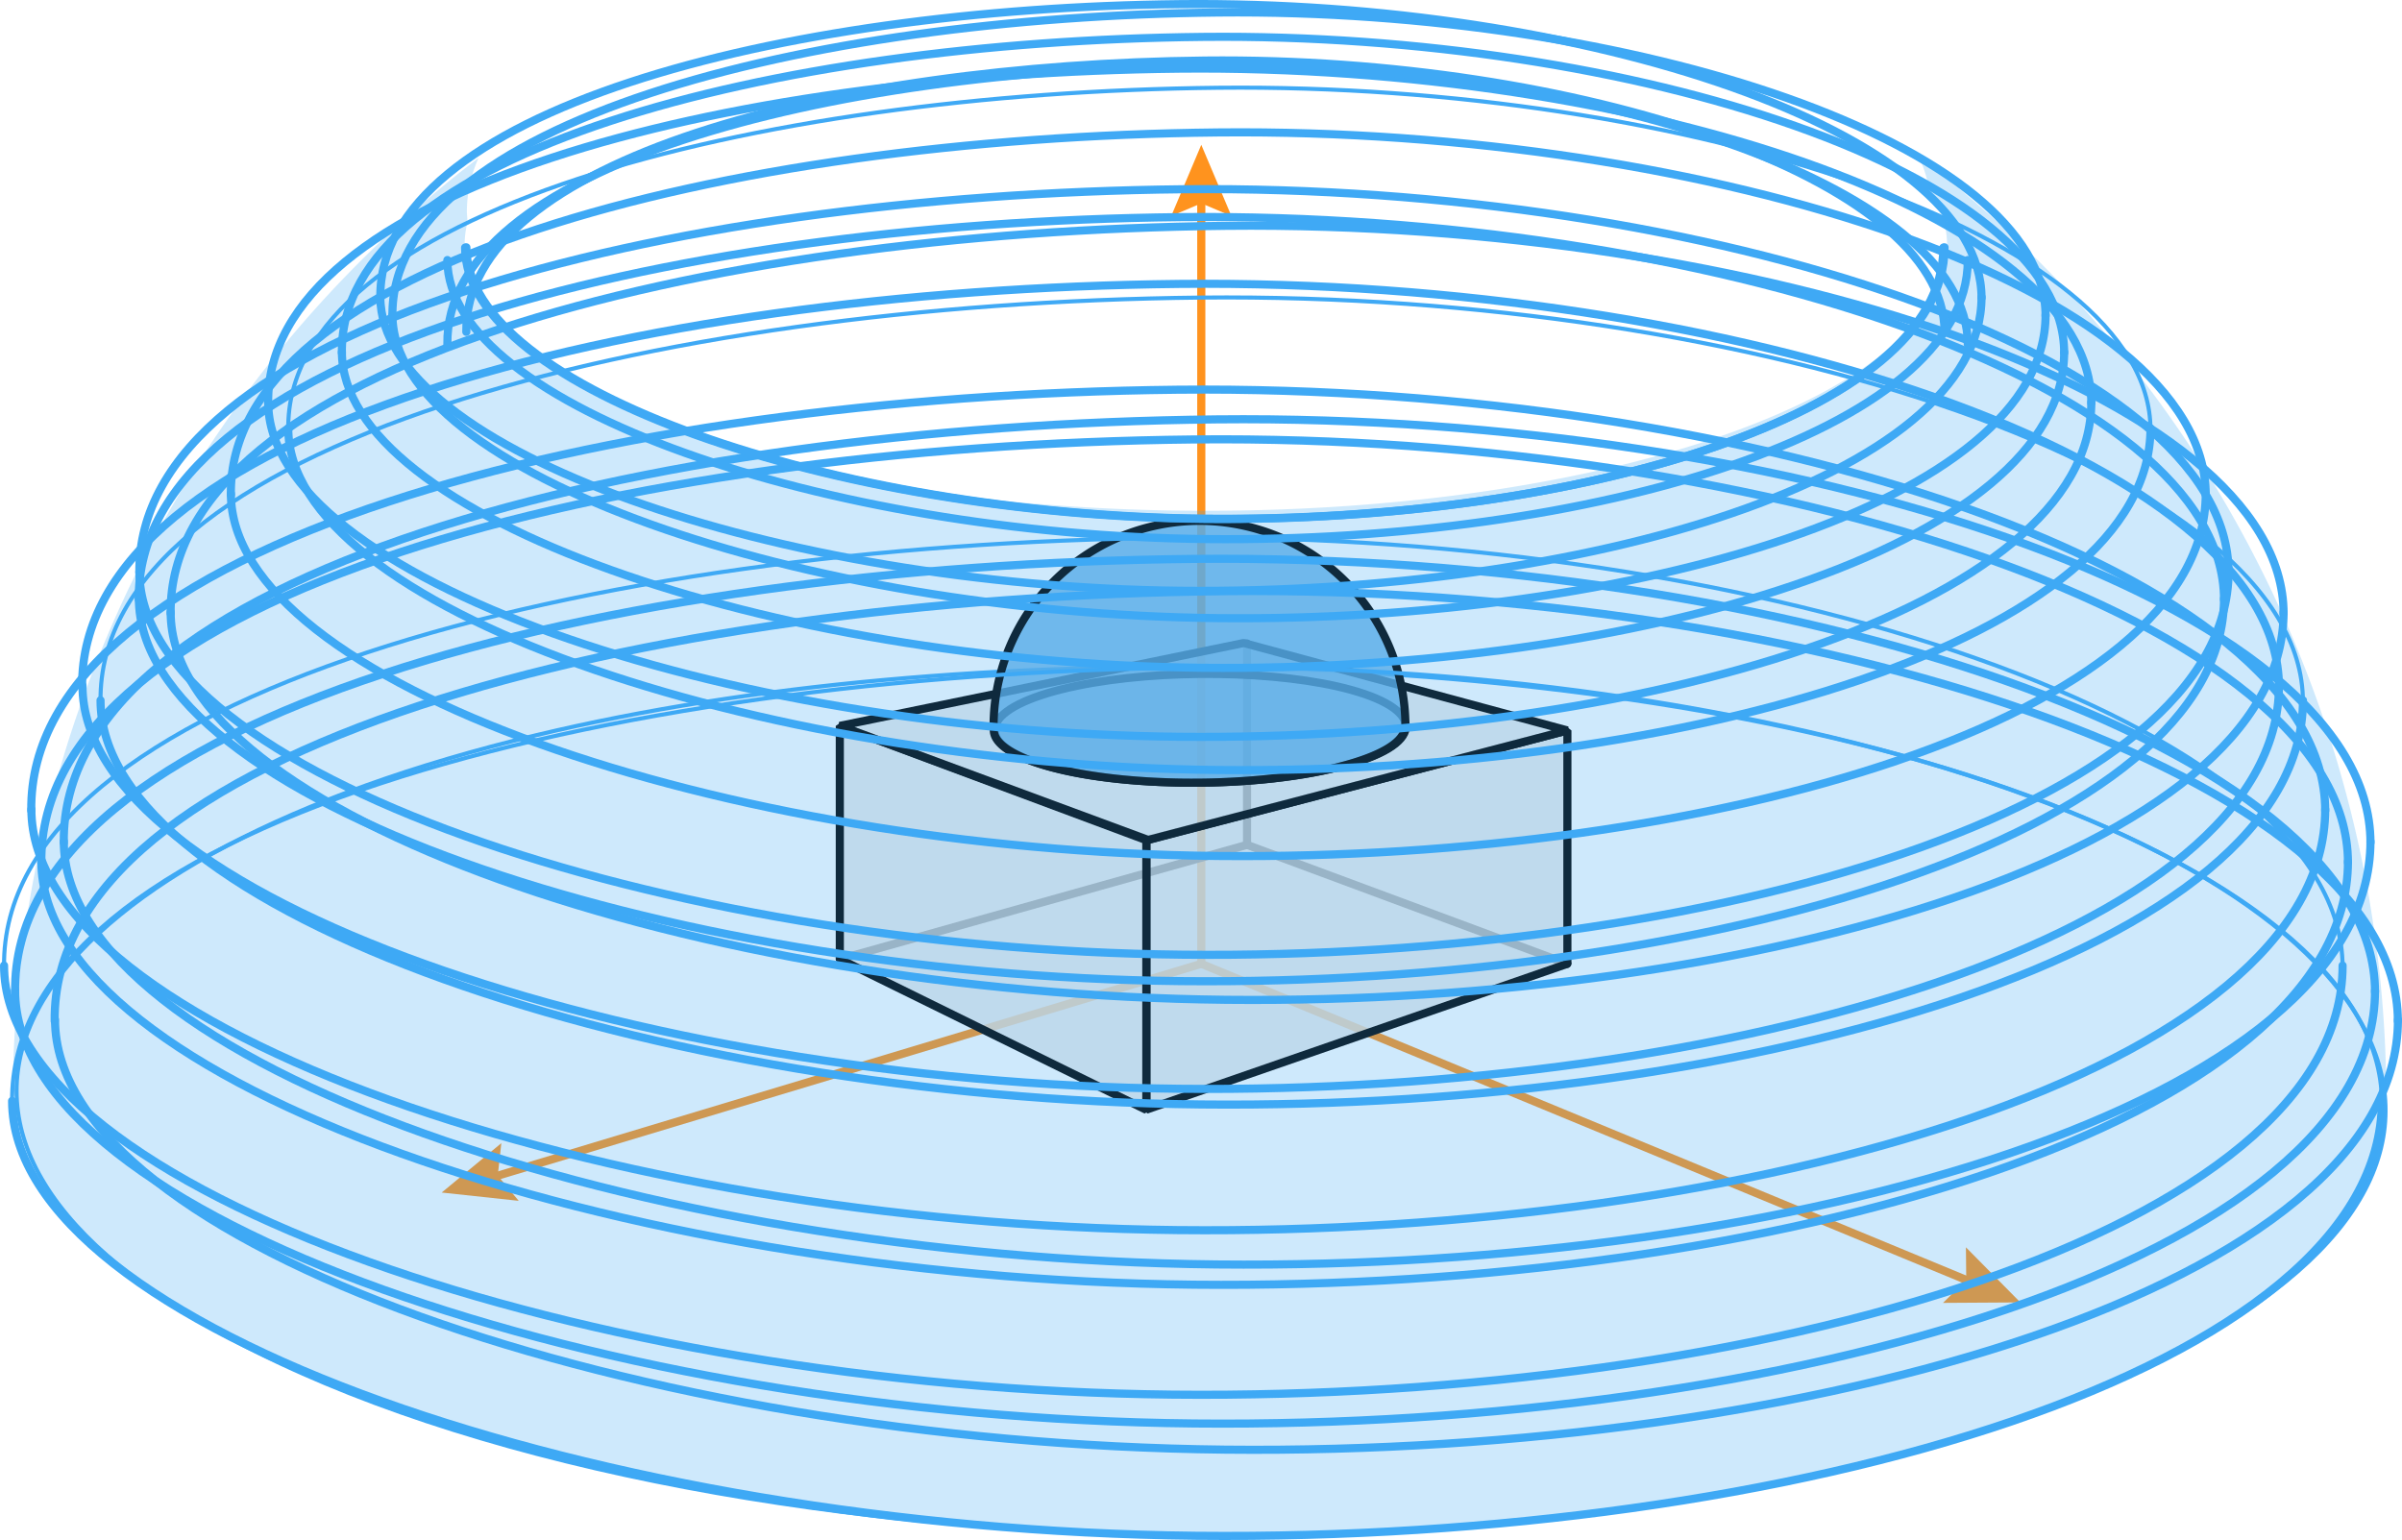 <svg xmlns="http://www.w3.org/2000/svg" viewBox="0 0 295.57 189.52"><defs><style>.cls-1,.cls-3,.cls-4,.cls-7{fill:none;}.cls-1{stroke:#ff931e;}.cls-1,.cls-3,.cls-4,.cls-5,.cls-6,.cls-7{stroke-linecap:round;stroke-linejoin:bevel;}.cls-2{fill:#ff931e;}.cls-3,.cls-7{stroke:#3fa9f5;}.cls-3{stroke-width:0.5px;}.cls-4,.cls-5,.cls-6{stroke:#000;}.cls-5{fill:#e6e6e6;}.cls-5,.cls-6{fill-opacity:0.8;}.cls-6{fill:#60aee5;}.cls-8{fill:#3fa9f5;fill-opacity:0.25;}</style></defs><g id="图层_2" data-name="图层 2"><g id="_3" data-name="3"><line class="cls-1" x1="147.82" y1="118.61" x2="147.82" y2="23.79"/><polygon class="cls-2" points="151.53 26.59 147.82 25.02 144.12 26.59 147.82 17.82 151.53 26.59"/><line class="cls-1" x1="147.82" y1="118.61" x2="243.1" y2="157.99"/><polygon class="cls-2" points="239.09 160.34 241.95 157.52 241.91 153.5 248.61 160.28 239.09 160.34"/><line class="cls-1" x1="147.82" y1="118.61" x2="60.07" y2="145.04"/><polygon class="cls-2" points="61.69 140.68 61.25 144.68 63.83 147.78 54.35 146.76 61.69 140.68"/><path class="cls-3" d="M258.63,170.59c55.79-23.46,40.71-57.07-16.82-75.31C192.49,79.65,118.86,77.77,65.92,90.49,5.86,104.91-19.52,136,23.59,162,76.29,193.82,192.27,198.51,258.63,170.59Z"/><line class="cls-4" x1="103.34" y1="118.04" x2="153.45" y2="103.97"/><line class="cls-4" x1="153.45" y1="79.19" x2="153.45" y2="103.97"/><line class="cls-4" x1="192.87" y1="118.61" x2="153.45" y2="103.97"/><polygon class="cls-5" points="192.87 118.61 141.06 136.56 141.06 103.4 192.87 89.89 192.87 118.61"/><polygon class="cls-5" points="103.34 118.04 141.06 136.59 141.06 103.4 103.34 89.33 103.34 118.04"/><polygon class="cls-5" points="192.87 89.89 153.04 79.13 103.34 89.33 141.29 103.37 192.87 89.89"/><path class="cls-4" d="M164.82,94.38c10.56-2.66,10.72-6.91,1.43-9.48-8.76-2.42-23.44-2.63-33.73-.5-10.84,2.24-13.63,6.41-5.22,9.36C136.28,96.91,153.62,97.21,164.82,94.38Z"/><path class="cls-6" d="M172.94,89.44a25.34,25.34,0,0,0-50.68,0h.08c-.35,1.5,1.18,3,4.87,4.32,9,3.15,26.32,3.45,37.52.62,5.45-1.37,8.13-3.17,8.16-4.94Z"/><path class="cls-3" d="M293.09,135.67c0-30.46-73-54.27-145.93-53.52S1,101.62,1.49,135.67"/><path class="cls-7" d="M293.09,135.48c0,33.13-73,54.27-145.93,53.52S1.49,163.43,1.49,135.48"/><path class="cls-3" d="M288.26,119c0-30.06-72.07-53.55-144-52.81S0,85.41.5,119"/><path class="cls-7" d="M288.26,118.82c0,32.7-72.07,53.55-144,52.81S.5,146.41.5,118.82"/><path class="cls-3" d="M283.38,86.36c0-28.31-67.87-50.44-135.62-49.74S11.93,54.72,12.37,86.36"/><path class="cls-7" d="M283.38,86.18c0,30.8-67.87,50.44-135.62,49.74S12.37,112.16,12.37,86.18"/><path class="cls-3" d="M264.62,52.86c0-23.94-57.39-42.65-114.68-42.06S35.09,26.1,35.47,52.86"/><path class="cls-7" d="M264.62,52.7c0,26.05-57.39,42.65-114.68,42.06S35.47,74.68,35.47,52.7"/><path class="cls-3" d="M239.13,40.87c0-19-45.55-33.86-91-33.39S56.93,19.63,57.23,40.87"/><path class="cls-7" d="M239.13,30.47c0,20.68-45.55,33.86-91,33.39S57.23,47.92,57.23,30.47"/><path class="cls-7" d="M243.83,36.67c0-20.58-49.35-36.66-98.6-36.16S46.48,13.67,46.8,36.67"/><path class="cls-7" d="M243.83,36.54c0,22.39-49.35,36.67-98.6,36.16S46.8,55.43,46.8,36.54"/><path class="cls-7" d="M254,43.44c0-22.14-53.07-39.44-106-38.9S41.72,18.69,42.07,43.44"/><path class="cls-7" d="M254,43.29c0,24.08-53.07,39.44-106,38.89S42.07,63.61,42.07,43.29"/><path class="cls-7" d="M257.34,49.63c0-23.44-56.2-41.76-112.29-41.18S32.59,23.43,33,49.63"/><path class="cls-7" d="M257.34,49.48c0,25.5-56.2,41.76-112.29,41.19S33,71,33,49.48"/><path class="cls-7" d="M274.23,70.48c0-26.86-64.38-47.85-128.65-47.19S16.73,40.46,17.15,70.48"/><path class="cls-7" d="M274.23,70.31c0,29.21-64.38,47.84-128.65,47.18S17.15,95,17.15,70.31"/><path class="cls-7" d="M271.42,60.9c0-25.38-60.86-45.22-121.61-44.6S28,32.53,28.41,60.9"/><path class="cls-7" d="M271.42,60.74c0,27.61-60.86,45.22-121.61,44.6S28.41,84,28.41,60.74"/><path class="cls-7" d="M280.43,84.56c0-28.24-67.71-50.31-135.28-49.62S9.66,53,10.11,84.56"/><path class="cls-7" d="M280.43,84.38c0,30.72-67.7,50.31-135.28,49.61s-135-23.69-135-49.61"/><path class="cls-7" d="M291.69,103.71c0-29.65-71.09-52.83-142-52.1S7.39,70.57,7.85,103.71"/><path class="cls-7" d="M291.69,103.52c0,32.25-71.09,52.82-142,52.09S7.85,130.73,7.85,103.52"/><path class="cls-7" d="M286.12,99.77c0-29.49-70.69-52.54-141.26-51.81S3.39,66.81,3.85,99.77"/><path class="cls-7" d="M286.12,99.58c0,32.08-70.69,52.53-141.26,51.8s-141-24.74-141-51.8"/><path class="cls-7" d="M295.06,125.67c0-30.12-72.21-53.66-144.29-52.92S6.26,92,6.73,125.67"/><path class="cls-7" d="M295.07,125.48c0,32.76-72.22,53.66-144.3,52.92s-144-25.28-144-52.92"/><path class="cls-7" d="M251.71,38.87c0-21.24-51-37.85-101.8-37.33S48,15.12,48.29,38.87"/><path class="cls-7" d="M251.71,38.74c0,23.12-51,37.86-101.8,37.33S48.29,58.24,48.29,38.74"/><path class="cls-7" d="M242.14,42.38c0-19.54-46.86-34.82-93.63-34.34S54.74,20.54,55.05,42.38"/><path class="cls-7" d="M242.14,32c0,21.26-46.86,34.82-93.63,34.34S55.05,49.93,55.05,32"/><path class="cls-7" d="M292.25,122.08c0-30.33-72.73-54-145.33-53.3S1.38,88.17,1.86,122.08"/><path class="cls-7" d="M292.25,121.89c0,33-72.73,54-145.32,53.29S1.86,149.73,1.86,121.89"/><path class="cls-7" d="M288.92,106.17c0-29.65-71.09-52.82-142-52.09S4.62,73,5.09,106.17"/><path class="cls-7" d="M288.92,106c0,32.26-71.08,52.83-142,52.1S5.09,133.2,5.09,106"/><path class="cls-7" d="M281,75.51c0-27.16-65.11-48.39-130.1-47.72S20.6,45.15,21,75.51"/><path class="cls-7" d="M281,75.33c0,29.54-65.11,48.38-130.1,47.71S21,100.26,21,75.33"/><path class="cls-7" d="M273.67,73.81c0-26.8-64.26-47.75-128.41-47.09S16.66,43.86,17.08,73.81"/><path class="cls-7" d="M273.67,73.64c0,29.16-64.26,47.76-128.41,47.1S17.09,98.24,17.09,73.64"/><path class="cls-8" d="M293.64,135.41A145.8,145.8,0,0,0,236.11,19.26a16.69,16.69,0,0,1,1.2,3.64,13.46,13.46,0,0,1,2.29,7.3c0,18-40.84,32.66-91.21,32.66S57.17,48.24,57.17,30.2a12,12,0,0,1,.35-2.85c0-.45-.07-.91-.07-1.37a16,16,0,0,1,1.45-6.56A145.79,145.79,0,0,0,1.58,134.87h.29c.25,9.1,7,18.46,21.53,27.24,52.7,31.83,168.68,36.51,235,8.59,25.32-10.65,36-23.38,34.82-35.83h.29Z"/><path class="cls-7" d="M239.28,40.84c0-19-45.55-33.86-91-33.39S57.09,19.6,57.38,40.84"/><path class="cls-7" d="M239.28,30.44c0,20.67-45.55,33.86-91,33.39S57.39,47.88,57.39,30.44"/></g></g></svg>
